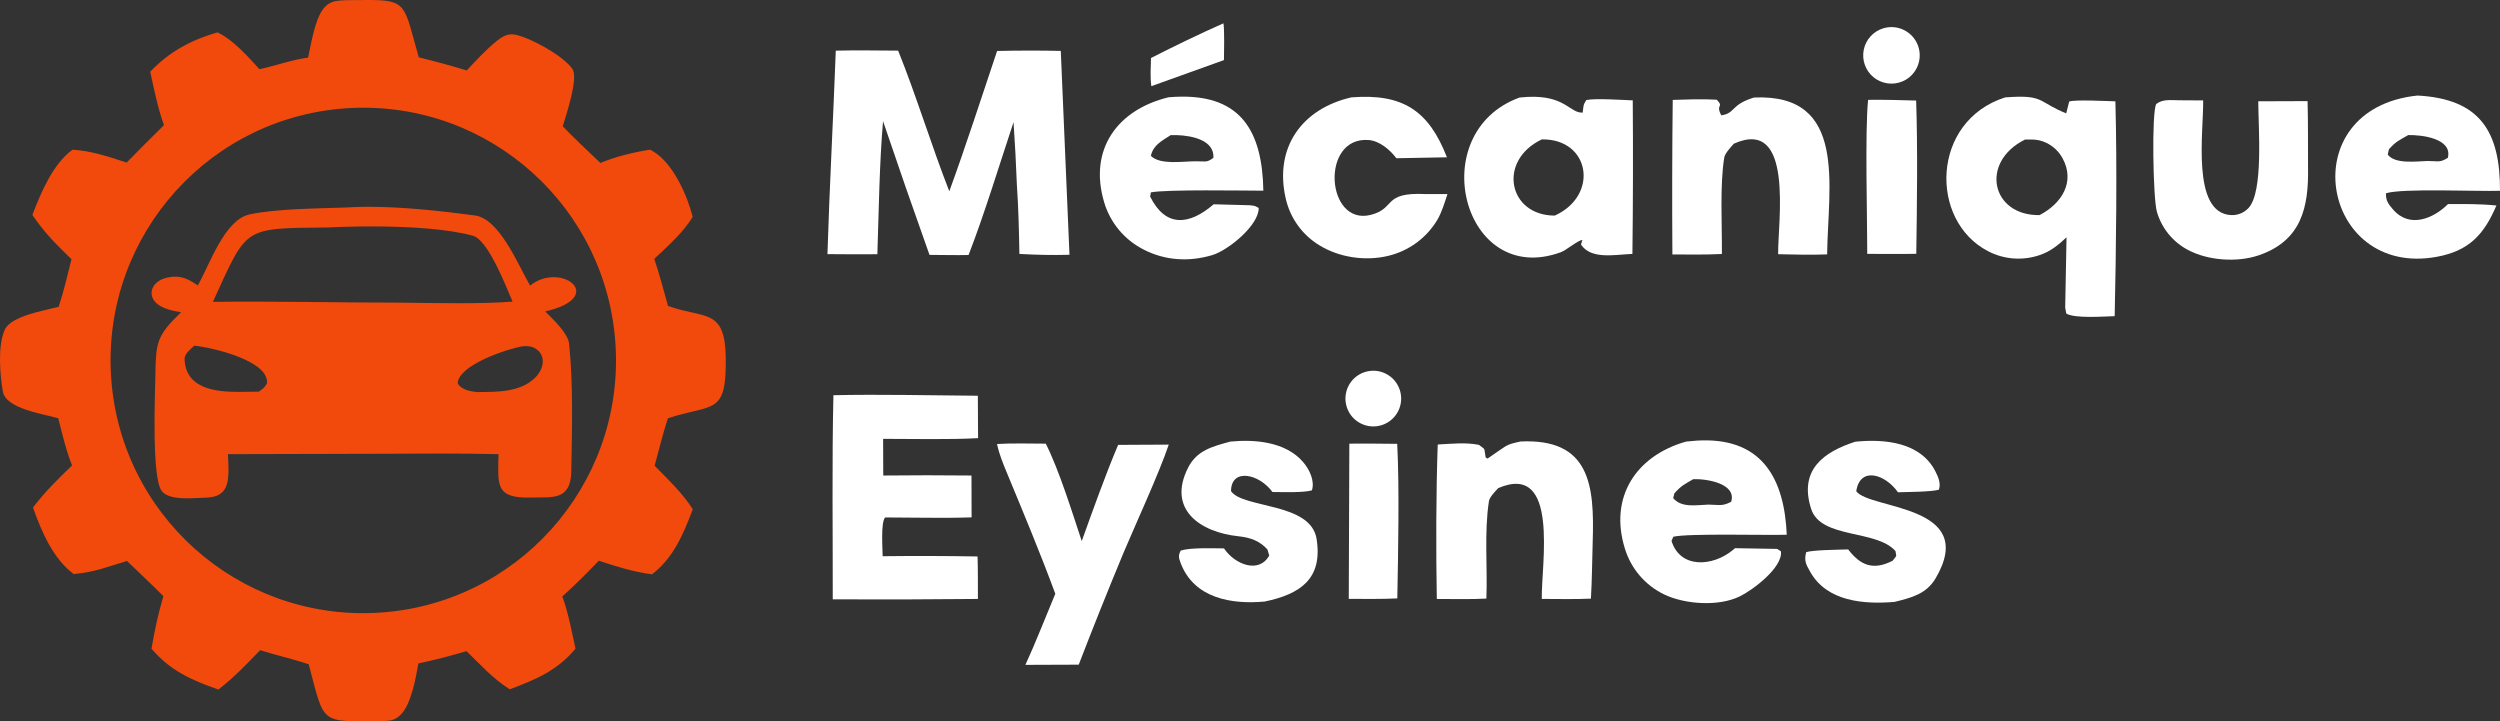 <svg xmlns:inkscape="http://www.inkscape.org/namespaces/inkscape" xmlns:sodipodi="http://sodipodi.sourceforge.net/DTD/sodipodi-0.dtd" xmlns="http://www.w3.org/2000/svg" xmlns:svg="http://www.w3.org/2000/svg" height="121.038pt" viewBox="0 0 419.527 121.038" width="419.527pt" id="svg70" sodipodi:docname="4c42811d9367f0962c65.svg" xml:space="preserve"><rect x="0" y="0" width="419.527" height="121.038" fill="#333333" stroke="none"/><defs id="defs74"></defs><g style="display:block" id="g492" transform="matrix(0.375,0,0,0.375,-564.328,34.281)" inkscape:export-filename="Logo_Mecanique_Eysines.svg" inkscape:export-xdpi="96" inkscape:export-ydpi="96"><g style="display:block" id="g596" transform="translate(925.67,-986.01)"><path id="path499" d="m 742.971,894.596 c -2.679,0.009 -5.779,0.06 -9.388,0.096 -3.983,0.237 -6.756,0.266 -9.566,3.677 -3.868,4.699 -5.579,15.791 -6.958,22.021 -6.916,0.848 -14.736,3.686 -21.756,5.172 -4.983,-5.458 -11.357,-12.681 -17.959,-16.07 l -0.814,-0.427 c -11.781,3.414 -21.602,8.677 -30.109,17.632 1.618,7.319 3.555,16.941 6.168,23.885 -5.629,5.535 -11.204,11.122 -16.727,16.762 -7.364,-2.479 -16.416,-5.424 -24.238,-5.751 -8.77,6.4 -14.125,19.268 -17.931,29.178 6.031,8.722 9.916,12.343 17.497,19.838 -1.807,7.4 -3.401,14.024 -5.732,21.268 -6.419,1.709 -21.271,4.066 -24.119,10.255 -3.236,7.033 -2.169,20.118 -0.863,27.666 1.344,7.776 18.458,10.069 24.794,11.963 1.539,6.104 3.767,15.391 6.203,21.084 -7.04,6.854 -11.463,11.052 -17.502,18.827 3.655,10.525 9.026,23.038 18.213,29.792 9.807,-0.872 14.631,-3.172 23.845,-5.838 5.369,5.171 11.049,10.487 16.291,15.746 -2.438,8.309 -3.825,14.857 -5.322,23.494 8.354,9.858 17.925,14.085 29.918,18.289 7.158,-5.537 12.446,-11.148 18.717,-17.612 7.037,2.255 15.103,4.038 21.724,6.316 7.221,27.198 4.699,25.576 32.472,25.442 3.854,-0.172 5.971,-0.11 8.88,-3.087 4.478,-4.577 6.558,-16.212 7.715,-22.733 7.251,-1.55 14.438,-3.388 21.544,-5.504 6.863,6.637 11.353,11.886 19.324,17.079 11.735,-4.404 21.254,-8.365 29.439,-18.179 -1.54,-7.087 -3.369,-16.752 -5.901,-23.373 5.648,-5.115 11.092,-10.445 16.319,-15.994 7.679,2.533 15.792,5.092 23.835,6.075 9.591,-7.348 14.031,-18.005 18.239,-29.113 -4.62,-7.287 -11.043,-13.28 -17.076,-19.478 1.799,-6.604 3.821,-14.841 5.927,-21.223 20.452,-6.665 26.229,-1.127 25.896,-27.148 -0.286,-22.303 -9.464,-17.244 -25.835,-23.114 -1.856,-6.525 -3.985,-14.807 -6.153,-21.095 5.682,-5.27 13.313,-12.128 17.187,-18.797 -2.358,-9.527 -8.812,-23.984 -17.558,-29.209 -0.491,-0.29 -0.986,-0.573 -1.486,-0.848 -7.309,1.142 -15.412,3.111 -22.253,5.953 -5.482,-5.266 -11.636,-10.959 -16.844,-16.406 1.493,-4.983 7.126,-21.571 4.317,-25.677 -3.916,-5.725 -18.418,-13.849 -25.555,-15.315 -3.366,-0.691 -5.851,0.845 -8.407,2.899 -4.632,3.723 -9.211,8.758 -13.338,13.1 -7.096,-2.148 -14.251,-4.105 -21.452,-5.871 -6.77,-23.711 -4.864,-25.708 -23.62,-25.648 z m -6.758,48.337 c 62.234,-3.063 115.22,44.79 118.494,107.013 3.274,62.222 -44.4,115.374 -106.611,118.856 -62.511,3.499 -115.97,-44.448 -119.26,-106.969 -3.29,-62.523 44.845,-115.822 107.377,-118.9 z" style="fill:#f24a0d;fill-opacity:1;stroke-width:0.555" inkscape:export-filename="Icon_Mecanique_Eysines.png" inkscape:export-xdpi="168.11008" inkscape:export-ydpi="168.11008"></path><path id="path503" d="m 744.205,987.138 c -1.04,3.3e-4 -2.07,0.01 -3.092,0.028 -2.334,0.042 -4.618,0.132 -6.832,0.278 -12.353,0.44 -31.549,0.516 -43.408,3.105 -11.176,2.44 -17.639,22.019 -23.134,31.758 -4.492,-2.979 -7.712,-4.679 -13.356,-3.569 -8.42,1.656 -10.313,9.946 -1.97,13.557 2.42,1.047 5.212,1.558 7.81,2.022 -11.07,10.698 -11.238,13.575 -11.492,28.421 -0.151,8.803 -1.736,46.265 2.983,51.763 3.556,4.143 13.522,2.977 18.398,2.838 3.122,-0.089 6.551,-0.31 8.83,-2.742 3.511,-3.743 2.355,-11.92 2.272,-16.768 l 67.575,-0.184 c 17.671,-0.028 35.89,-0.266 53.51,0.184 -0.251,13.663 -1.69,19.912 14.718,19.407 8.844,-0.278 17.253,1.572 17.814,-10.93 0.334,-19.122 0.956,-38.746 -0.931,-57.779 -0.5,-4.876 -7.348,-11.171 -10.733,-14.571 28.22,-6.45 6.987,-22.618 -6.741,-11.551 -5.364,-9.253 -13.639,-29.914 -24.72,-31.393 -14.423,-1.925 -31.908,-3.878 -47.502,-3.873 z m 2.851,8.782 c 15.286,0.07 32.386,1.053 43.734,4.142 6.834,1.86 14.774,22.529 17.79,29.51 -15.022,1.153 -34.799,0.595 -50.071,0.464 -27.898,-0.015 -56.264,-0.698 -84.02,-0.367 15.536,-34.024 13.237,-32.842 51.125,-33.281 4.309,-0.214 9.457,-0.383 15.024,-0.447 2.088,-0.024 4.234,-0.032 6.418,-0.022 z m -80.896,53.371 c 7.808,0.75 33.747,6.709 32.498,16.94 -1.313,2.088 -1.586,2.16 -3.66,3.632 -3.029,0.061 -6.057,0.094 -9.086,0.1 -9.615,-0.022 -23.672,-1.115 -24.114,-14.694 -0.077,-2.344 2.701,-4.483 4.363,-5.977 z m 148.761,0.202 c 1.704,0.044 3.233,0.422 4.714,1.642 1.448,1.172 2.337,2.898 2.447,4.753 0.16,2.816 -1.358,5.678 -3.293,7.611 -6.765,6.748 -17.087,6.441 -25.863,6.541 -2.989,-0.178 -7.49,-1.065 -8.91,-3.931 0.337,-8.187 22.213,-15.425 29.139,-16.569 0.612,-0.04 1.198,-0.062 1.766,-0.048 z" style="fill:#f24a0d;fill-opacity:1;stroke-width:0.555"></path><g id="g2632" style="fill:#ffffff;fill-opacity:1"><path fill="#000000" d="m 953.212,917.265 c 9.164,-0.239 18.713,-0.054 27.908,-0.009 8.067,19.998 14.832,42.323 22.89,62.933 7.47,-20.414 14.43,-42.117 21.39,-62.781 9.5,-0.225 19,-0.236 28.5,-0.032 l 3.89,91.234 c -8.07,0.21 -14.33,0.04 -22.41,-0.38 -0.19,-10.675 -0.42,-20.471 -1.14,-31.158 -0.35,-9.273 -0.85,-18.54 -1.48,-27.798 -6.37,19.131 -12.92,40.831 -20.13,59.436 -5.67,0.12 -11.77,-0.03 -17.484,-0.06 -7.09,-19.891 -14.018,-39.836 -20.784,-59.837 -1.618,18.562 -1.916,40.789 -2.54,59.527 -7.314,0.13 -14.993,-0.01 -22.339,-0.03 0.934,-30.376 2.609,-60.677 3.729,-91.045 z" id="path511" style="fill:#ffffff;fill-opacity:1"></path><path id="path513" d="m 1482.223,937.885 c -1.624,0.031 -3.502,0.125 -5.711,0.293 -33.19,10.571 -34.112,55.133 -7.672,68.813 7.14,3.74 15.518,4.368 23.148,1.738 4.95,-1.68 8.21,-4.447 11.98,-7.938 l -0.598,31.457 0.48,2.66 c 3.85,2.28 16.59,1.31 21.66,1.16 0.64,-29.38 1.136,-66.747 0.316,-96.133 -3.77,-0.105 -18.028,-0.841 -20.668,0.09 -0.48,1.757 -0.922,3.526 -1.332,5.301 -11.401,-4.631 -10.237,-7.656 -21.605,-7.441 z m 6.355,19.145 c 1.085,0.035 2.162,0.131 3.152,0.359 4.49,1.064 8.3,3.993 10.48,8.051 5.8,10.735 -0.573,20.364 -10.312,25.414 -21.65,0.318 -26.82,-23.72 -6.519,-33.805 1.02,-0.027 2.114,-0.054 3.199,-0.019 z" style="fill:#ffffff;fill-opacity:1"></path><path id="path517" d="m 1265.985,937.905 c -1.997,-0.042 -4.237,0.054 -6.766,0.328 -43.14,15.655 -25.409,85.319 18.48,69.219 2.35,-0.86 7.912,-5.521 9.602,-5.461 l -0.609,2.027 c 4.52,6.85 15.118,4.511 23.008,4.191 0.28,-22.896 0.332,-45.798 0.152,-68.699 -4.74,-0.192 -16.801,-0.992 -20.781,-0.148 -1.48,2.216 -1.261,2.898 -1.621,5.625 -5.442,0.268 -7.487,-6.786 -21.465,-7.082 z m 3.176,19.066 c 21.59,-0.348 25.789,25.017 5.789,34.102 -20.85,-0.014 -25.719,-24.619 -5.789,-34.102 z" style="fill:#ffffff;fill-opacity:1"></path><path fill="#000000" d="m 952.161,1071.45 c 20.957,-0.47 43.553,0.1 64.629,0.24 l 0.1,18.97 c -12.81,0.73 -29.4,0.3 -42.491,0.32 l 0.06,16.41 c 13.159,-0.15 26.321,-0.15 39.481,0 l 0.05,18.72 c -12.1,0.43 -26.425,0.05 -38.697,0.04 -1.99,2.17 -1.149,13.75 -1.096,17.35 14.154,-0.17 28.313,-0.13 42.463,0.11 0.2,6.2 0.13,12.78 0.16,19.01 -21.651,0.22 -43.307,0.28 -64.962,0.18 0.051,-30.12 -0.392,-61.33 0.303,-91.35 z" id="path521" style="fill:#ffffff;fill-opacity:1"></path><path id="path523" d="m 1341.172,1091.663 c -0.863,0.016 -1.742,0.051 -2.641,0.105 -1.61,0.11 -3.21,0.254 -4.82,0.434 -22.36,6.33 -34.502,24.807 -27.402,47.797 2.72,9.04 9.109,16.509 17.609,20.609 9.23,4.43 24.253,5.511 33.773,0.891 5.94,-2.88 19.288,-12.928 18.488,-20.148 -2.34,-1.56 -1.09,-1.03 -3.93,-1.16 l -16.621,-0.289 -0.981,0.828 c -8.99,7.44 -23.559,8.462 -27.449,-4.078 l 0.801,-1.871 c 6.61,-1.59 41.859,-0.591 50.77,-0.891 -1.066,-24.887 -10.841,-42.727 -37.598,-42.227 z m -4.262,17.367 c 5.91,-0.26 19.538,1.919 16.988,10.109 -4.01,2.1 -5.248,1.332 -10.148,1.262 -5.61,0.18 -11.999,1.558 -15.809,-2.902 l 0.559,-2.148 c 3.13,-3.5 4.25,-3.88 8.41,-6.32 z" style="fill:#ffffff;fill-opacity:1"></path><path id="path527" d="m 1661.031,937.35 c -56.6,5.871 -43.252,81.74 8.649,72.16 14.34,-2.65 21.05,-9.835 26.66,-22.949 -7.58,-0.774 -14.03,-0.664 -21.66,-0.637 -6.4,6.359 -17.158,11.136 -24.668,2.336 -2.12,-2.476 -3.224,-3.987 -3.094,-7.184 7.57,-2.31 40.443,-0.761 51.023,-1.098 0.1,-26.48 -8.91,-41.151 -36.91,-42.629 z m -4.16,17.695 c 5.94,-0.15 19.93,1.48 17.73,10.184 -3.78,2.257 -3.892,1.417 -9.102,1.41 -5.11,0.152 -14.459,1.492 -17.789,-2.852 l 0.508,-2.355 c 3.1,-3.518 4.472,-3.99 8.652,-6.387 z" style="fill:#ffffff;fill-opacity:1"></path><path id="path531" d="m 1107.688,937.846 c -1.785,0.022 -3.646,0.118 -5.586,0.285 -22.88,5.568 -35.833,23.346 -28.793,46.961 2.7,9.133 9.042,16.758 17.512,21.098 9.71,5.04 20.378,5.67 30.848,2.57 7.14,-2.11 20.961,-13.403 20.801,-21.113 -2.13,-1.131 -1.367,-0.852 -3.938,-1.207 l -16.203,-0.43 c -11.05,9.47 -21.539,10.437 -28.449,-3.465 l 0.34,-1.871 c 7.16,-1.384 41.882,-0.757 50.332,-0.75 -0.469,-26.661 -10.087,-42.416 -36.863,-42.078 z m -1.875,17.211 c 6.906,0.224 16.868,2.29 16.387,10.168 -3.18,2.293 -3.17,1.474 -8.02,1.543 -5.81,0.018 -15.839,1.708 -19.969,-2.422 1.08,-4.827 4.687,-6.562 8.867,-9.281 0.823,-0.032 1.748,-0.04 2.734,-0.008 z" style="fill:#ffffff;fill-opacity:1"></path><path fill="#000000" d="m 1259.65,1092.16 c 31.16,-1.46 33.08,19.71 32.28,44.82 -0.27,8.48 -0.29,16.95 -0.8,25.5 -7.01,0.33 -14.9,0.15 -21.99,0.13 -0.29,-15.15 8.13,-61.36 -19.45,-49.61 l -0.26,0.27 c -1.28,1.36 -3.67,3.84 -3.94,5.63 -2.16,14.12 -0.58,29.2 -1.14,43.56 -6.94,0.38 -15.13,0.18 -22.18,0.17 -0.39,-21.88 -0.35,-47.36 0.41,-69.12 6.15,-0.31 12.5,-1.04 18.46,0.17 3.27,2.53 2.05,0.88 3,5.65 l 0.85,0.47 5.19,-3.59 c 4.02,-2.83 4.56,-2.93 9.57,-4.05 z" id="path535" style="fill:#ffffff;fill-opacity:1"></path><path fill="#000000" d="m 1364.13,938.238 c 42.15,-1.918 33.04,39.934 32.71,70.192 -7.35,0.3 -14.58,0.07 -21.93,-0.08 -0.16,-14.304 7.31,-61.61 -19.81,-49.461 -1.33,1.492 -3.98,4.337 -4.28,6.122 -2.06,12.243 -0.95,30.638 -1.08,43.239 -7.25,0.38 -14.87,0.23 -22.15,0.21 -0.16,-23.053 -0.11,-46.105 0.15,-69.156 6.73,-0.205 12.97,-0.483 19.7,-0.091 3.5,3.611 -0.73,1.795 2.04,6.993 6.18,-0.894 4.32,-4.571 13.63,-7.644 z" id="path537" style="fill:#ffffff;fill-opacity:1"></path><path fill="#000000" d="m 1025.37,1093.28 c 6.31,-0.42 15.29,-0.16 21.82,-0.15 5.95,11.78 11.83,30.81 16.09,43.6 4.95,-13.79 10.63,-29.7 16.28,-43.05 l 22.65,-0.12 c -4.15,12.42 -14.8,35.54 -20.18,48.27 -6.92,16.65 -13.62,33.38 -20.1,50.2 l -23.86,0.09 c 4.48,-9.71 9.19,-21.8 13.38,-31.81 -6.7,-18.19 -14.12,-35.9 -21.53,-53.8 -1.86,-4.51 -3.53,-8.42 -4.55,-13.23 z" id="path539" style="fill:#ffffff;fill-opacity:1"></path><path fill="#000000" d="m 1554.33,939.468 10.78,0.069 c 0.23,13.822 -5.39,50.22 12.38,51.309 2.99,0.179 5.9,-0.991 7.94,-3.189 6.75,-7.364 4.36,-35.868 4.34,-47.731 l 22.06,-0.08 c 0.27,9.64 0.15,19.943 0.21,29.642 0.33,17.849 -2.91,32.892 -22.2,39.402 -9.54,3.22 -22.6,2.34 -31.54,-2.46 -6.78,-3.58 -11.82,-9.773 -13.92,-17.153 -1.7,-6.051 -2.38,-44.436 -0.27,-48.137 2.9,-2.262 6.41,-1.693 10.22,-1.672 z" id="path541" style="fill:#ffffff;fill-opacity:1"></path><path fill="#000000" d="m 1183.93,938.164 c 23.01,-1.783 34.6,5.852 42.77,26.821 l -22.63,0.417 c -2.88,-3.84 -7.55,-7.788 -12.45,-8.151 -21.7,-1.6 -19.08,38.654 1.08,33.476 11.33,-2.91 4.99,-10.251 24.55,-9.284 l 9.69,0.006 c -1.19,3.613 -2.62,8.298 -4.53,11.512 -4.86,8.129 -12.79,13.939 -22,16.129 -10.17,2.45 -21.91,0.76 -30.83,-4.76 -7.64,-4.646 -13.06,-12.2 -15.02,-20.926 -5.23,-22.798 7.23,-40.157 29.37,-45.24 z" id="path543" style="fill:#ffffff;fill-opacity:1"></path><path fill="#000000" d="m 1129.8,1092.2 c 10.98,-1.07 24.71,0.08 32.51,9.12 2.83,3.28 5.34,8.39 3.97,12.7 -3.8,1.13 -13.18,0.76 -17.66,0.75 -5.89,-8.15 -18.46,-10.93 -18.54,-0.41 5.23,7.85 35.66,4.94 38.29,21.38 2.87,18 -7.44,24.74 -23.16,28.03 -14.96,1.4 -31.75,-1.43 -37.71,-17.32 -0.9,-2.39 -1.03,-3.3 0.07,-5.48 4.53,-1.41 14.14,-0.98 19.37,-0.97 4.79,7.16 15.58,11.5 20.24,3.21 l -0.81,-2.74 c -3.48,-3.85 -7.64,-5.34 -12.99,-5.9 -17.18,-1.8 -32.03,-12.1 -22.46,-30.79 3.92,-7.64 10.84,-9.4 18.88,-11.58 z" id="path545" style="fill:#ffffff;fill-opacity:1"></path><path fill="#000000" d="m 1409.43,1092.26 c 13.11,-1.33 29.33,0.17 35.94,13.44 1.26,2.54 2.41,5.2 1.48,8.02 -3.2,0.99 -14.28,1.04 -18.31,1.16 -5.68,-8.09 -17.02,-11.72 -18.67,-0.46 6.02,8.28 54.84,5.85 35.58,38.86 -4.18,7.17 -10.99,8.81 -18.45,10.66 -13.63,1.13 -30.17,-0.07 -37.72,-13.43 -1.94,-3.42 -2.8,-4.99 -1.82,-8.82 2.81,-1 15.04,-1.11 18.79,-1.23 5.61,7.29 11.25,9.44 19.87,5.09 2.03,-2.78 1.76,-1.34 1.3,-4.36 -8.59,-9.76 -33.4,-5.32 -37.74,-18.89 -5.7,-17.77 6.12,-25.63 19.75,-30.04 z" id="path547" style="fill:#ffffff;fill-opacity:1"></path><path fill="#000000" d="m 1415.16,939.274 c 7.24,-0.098 14.27,0.114 21.51,0.313 0.73,21.226 0.37,47.268 0.06,68.583 -7.21,0.15 -14.71,0.03 -21.94,0.03 0.03,-16.034 -1.06,-54.278 0.37,-68.926 z" id="path549" style="fill:#ffffff;fill-opacity:1"></path><path fill="#000000" d="m 1183.03,1093.12 c 7.14,-0.04 14.28,-0.01 21.42,0.09 1.02,19.54 0.42,49.25 0.04,69.17 -6.93,0.35 -14.71,0.2 -21.72,0.21 z" id="path551" style="fill:#ffffff;fill-opacity:1"></path><path fill="#000000" d="m 1422.01,907.248 c 6.43,-1.919 13.25,1.529 15.52,7.852 2.26,6.322 -0.81,13.315 -6.99,15.926 -4.32,1.82 -9.29,1.107 -12.92,-1.856 -3.63,-2.962 -5.32,-7.687 -4.4,-12.281 0.91,-4.594 4.3,-8.303 8.79,-9.641 z" id="path553" style="fill:#ffffff;fill-opacity:1"></path><path fill="#000000" d="m 1189.76,1061.15 c 6.54,-2.21 13.63,1.31 15.82,7.86 2.19,6.56 -1.37,13.63 -7.93,15.79 -6.52,2.14 -13.55,-1.39 -15.72,-7.9 -2.17,-6.51 1.33,-13.55 7.83,-15.75 z" id="path555" style="fill:#ffffff;fill-opacity:1"></path><path fill="#000000" d="m 1126.69,905.03 c 0.52,3.265 0.25,12.658 0.23,16.453 l -32.5,11.679 c -0.55,-3.904 -0.25,-8.619 -0.15,-12.625 11.08,-5.596 21.08,-10.478 32.42,-15.507 z" id="path557" style="fill:#ffffff;fill-opacity:1"></path></g></g></g></svg>
